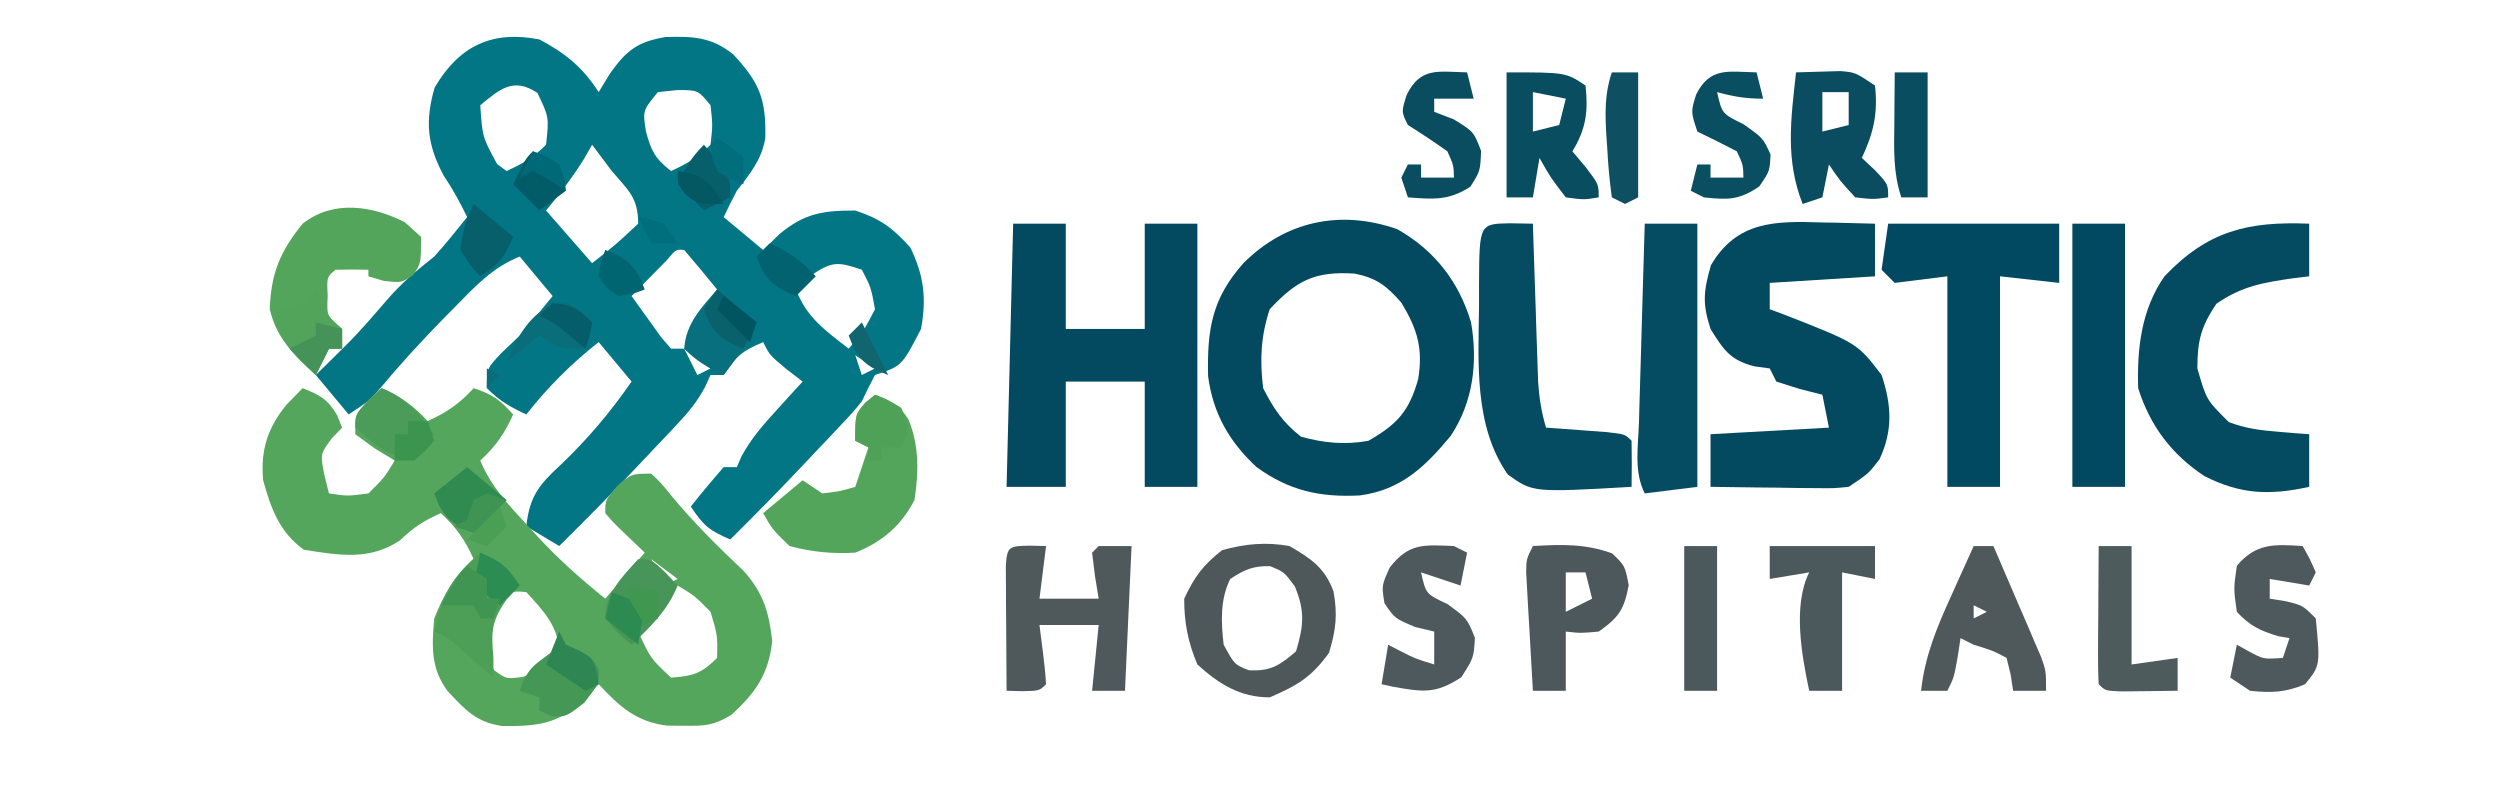 <svg xmlns="http://www.w3.org/2000/svg" width="380" height="120"><path d="M0 0C3.944 2.084 6.587 4.247 9 8 9.578 7.051 10.155 6.103 10.75 5.125 13.286 1.603 14.907.362 19.148-.371 23.288-.495 26.122-.397 29.438 2.25c3.965 4.256 5.024 6.75 4.891 12.727C33.797 18.254 31.996 20.417 30 23c-.694 1.319-1.375 2.646-2 4 2.97 2.475 2.97 2.475 6 5 1.238-1.207 1.238-1.207 2.5-2.438C40.307 26.411 43.071 26 48 26c3.856 1.26 5.658 2.621 8.375 5.625C58.449 35.933 58.847 39.301 58 44c-2.921 5.64-2.921 5.64-7 7C50.292 52.312 49.629 53.649 49 55c-1.417 1.736-1.417 1.736-3.047 3.461C45.355 59.098 44.757 59.735 44.141 60.391 43.517 61.045 42.893 61.7 42.25 62.375 41.642 63.022 41.033 63.669 40.406 64.336 36.672 68.294 32.866 72.17 29 76c-3.161-1.37-3.993-1.989-6-5C24.616 68.959 26.286 66.959 28 65c.66.0 1.32.0 2 0C30.367 64.157 30.367 64.157 30.742 63.297 32.229 60.581 34.041 58.536 36.125 56.25c.724-.799 1.449-1.598 2.195-2.422C38.875 53.225 39.429 52.622 40 52 39.196 51.381 38.391 50.763 37.562 50.125 35 48 35 48 34 46c-3.161 1.37-3.993 1.989-6 5-.66.0-1.32.0-2 0C25.732 51.589 25.464 52.179 25.188 52.786c-1.2 2.237-2.463 3.8-4.2 5.64C20.098 59.374 20.098 59.374 19.189 60.342 18.57 60.992 17.951 61.642 17.312 62.312c-.6.639-1.2 1.277-1.818 1.936C11.409 68.579 7.232 72.812 3 77 1.35 76.01-.3 75.02-2 74c.48-4.492 1.895-6.296 5.188-9.312C7.317 60.756 10.751 56.676 14 52c-1.65-1.98-3.3-3.96-5-6-4.252 3.362-7.638 6.748-11 11-2.468-1.152-4.048-2.048-6-4 0-3 0-3 2.188-5.312C-4.884 46.801-3.956 45.914-3 45c1.714-1.965 3.354-3.977 5-6-1.65-1.98-3.3-3.96-5-6-4.081 1.617-6.806 4.543-9.812 7.625C-13.607 41.428-13.607 41.428-14.418 42.248-17.967 45.862-21.363 49.575-24.598 53.477-26 55-26 55-29 57c-1.65-1.98-3.3-3.96-5-6C-33.481 50.492-32.961 49.984-32.426 49.461-27.676 44.782-27.676 44.782-23.312 39.75-21.058 37.069-18.724 35.179-16 33c1.754-1.942 3.369-3.95 5-6-1.072-2.227-2.176-4.26-3.562-6.312-2.518-4.708-2.852-8.25-1.375-13.375C-12.216.949-7.146-1.426.0.0zM-9 10C-8.675 14.822-8.675 14.822-6.438 18.938-5.963 19.288-5.489 19.639-5 20c2.468-1.152 4.048-2.048 6-4 .457-4.195.457-4.195-1.312-7.875C-3.964 5.69-6.04 7.55-9 10zM18 8c-2.315 2.817-2.315 2.817-1.812 6C17.002 17.008 17.596 18.118 20 20c2.468-1.152 4.048-2.048 6-4C26.333 13 26.333 13 26 10c-1.887-2.307-1.887-2.307-5-2.312C20.01 7.791 19.02 7.894 18 8zM8 16C7.588 16.722 7.175 17.444 6.75 18.188 5.013 20.98 3.096 23.47 1 26c2.31 2.64 4.62 5.28 7 8 3.642-2.851 3.642-2.851 7-6 0-3.961-1.469-5.035-4-8-1.006-1.329-2.008-2.661-3-4zM19.371 33.531C18.733 34.181 18.095 34.831 17.438 35.5 16.797 36.15 16.156 36.799 15.496 37.469 15.002 37.974 14.509 38.479 14 39 14.95 40.339 15.911 41.671 16.875 43c.534.743 1.067 1.485 1.617 2.25C19.239 46.116 19.239 46.116 20 47c.66.0 1.32.0 2 0 1.918-2.878 3.501-5.886 5-9-1.642-2.021-3.309-4.02-5-6C20.749 31.886 20.749 31.886 19.371 33.531zM41.188 35.938C40.105 36.958 40.105 36.958 39 38c1.583 4.274 4.506 6.265 8 9 2.257-2.633 2.257-2.633 4-6C50.393 37.672 50.393 37.672 49 35c-3.64-1.248-4.549-1.311-7.812.938zM22 47c.66 1.32 1.32 2.64 2 4C24.66 50.67 25.32 50.34 26 50 24.68 49.01 23.36 48.02 22 47zm26 1C48.33 48.99 48.66 49.98 49 51 49.66 50.67 50.32 50.34 51 50 50.01 49.34 49.02 48.68 48 48z" fill="#037686" transform="translate(82,6)"/><path d="M0 0C2.622 1.049 3.794 1.649 5.25 4.125 5.497 4.744 5.745 5.362 6 6c-.516.536-1.031 1.073-1.562 1.625-1.764 2.38-1.764 2.38-1.125 5.625C3.539 14.158 3.766 15.065 4 16 6.832 16.418 6.832 16.418 10 16c2.404-2.378 2.404-2.378 4-5C12.515 10.103 12.515 10.103 11 9.188 10.01 8.466 9.02 7.744 8 7c0-3 0-3 2-5.188C10.66 1.214 11.32.616 12 0c2.884 1.293 4.872 2.659 7 5 2.884-1.293 4.872-2.659 7-5 2.993.998 3.948 1.752 6 4-1.293 2.884-2.659 4.872-5 7 1.635 3.965 4.368 6.843 7.25 9.938C34.715 21.45 35.181 21.962 35.66 22.49 38.884 25.985 42.294 29.023 46 32c1.98-2.31 3.96-4.62 6-7C51.01 24.051 50.02 23.102 49 22.125c-1.688-1.617-1.688-1.617-3-3.125.0-2 0-2 1.812-4.125C50 13 50 13 53 13c1.508 1.434 1.508 1.434 3.125 3.438 3.402 4.091 7.085 7.741 10.957 11.387C70.027 31.166 70.896 34.05 71.375 38.438 70.852 43.408 68.848 46.33 65.172 49.652 62.568 51.268 61.041 51.373 58 51.312 57.154 51.309 56.309 51.305 55.438 51.301 50.696 50.716 48.192 48.42 45 45 44.237 45.804 43.474 46.609 42.688 47.438c-3.896 3.715-7.234 3.965-12.398 3.914C26.34 50.745 24.698 48.895 22 46c-2.547-3.473-2.363-6.791-2-11 1.474-3.65 2.999-6.428 6-9-1.293-2.884-2.659-4.872-5-7-2.542 1.13-4.167 2.163-6.188 4.125-4.686 3.124-9.253 2.273-14.625 1.438C-3.49 21.936-4.829 18.278-6 14c-.42-4.557.671-7.973 3.562-11.5C-1.633 1.675-.829.85.0.0zM53 26C53.66 27.32 54.32 28.64 55 30 55.66 29.67 56.32 29.34 57 29 55.68 28.01 54.36 27.02 53 26zm4 4c-1.98 2.31-3.96 4.62-6 7 1.901 4.099 1.901 4.099 5 7C59.342 43.755 60.605 43.395 63 41 63.067 37.546 63.067 37.546 62 34c-2.416-2.452-2.416-2.452-5-4zM29.875 32.625c-2.123 2.28-2.123 2.28-2.312 5.438C27.797 40.953 27.797 40.953 29.188 42.938c1.823 1.291 1.823 1.291 4.312.938C36.16 42.944 37.437 42.345 39 40c-.127-3.82-2.506-6.279-5-9-2.181-.202-2.181-.202-4.125 1.625z" fill="#55a65d" transform="translate(46,59)"/><path d="M0 0C5.641 3.208 9.335 7.922 11.203 14.141c1.06 6.047.341 12.102-3.078 17.266C4.234 36.107.56 39.638-5.707 40.473-11.771 40.778-16.442 39.746-21.391 36.164c-4.172-3.875-6.629-8.172-7.371-13.832C-28.92 15.227-28.18 10.552-23.391 5.164-17.008-1.219-8.673-3.033.0.0zM-19.391 12.164c-1.356 4.068-1.53 7.746-1 12 1.607 3.157 2.974 5.194 5.75 7.375 3.491.97 6.7 1.267 10.25.625 4.397-2.524 6.186-4.495 7.562-9.375.756-4.637-.095-7.565-2.562-11.625C-1.61 8.618-3.17 7.403-6.504 6.75c-6.015-.384-8.817 1.039-12.887 5.414z" fill="#034a61" transform="translate(212.391,34.836)"/><path d="M0 0C2.64.0 5.28.0 8 0 8 5.28 8 10.56 8 16c3.96.0 7.92.0 12 0 0-5.28.0-10.56.0-16 2.64.0 5.28.0 8 0 0 13.2.0 26.4.0 40-2.64.0-5.28.0-8 0 0-5.28.0-10.56.0-16-3.96.0-7.92.0-12 0 0 5.28.0 10.56.0 16-2.97.0-5.94.0-9 0 .33-13.2.66-26.4 1-40z" fill="#034a61" transform="translate(154,34)"/><path d="M0 0C1.176.02 1.176.02 2.375.041 4.292.076 6.209.13 8.125.188c0 2.64.0 5.28.0 8C.205 8.682.205 8.682-7.875 9.188c0 1.32.0 2.64.0 4 .808.303 1.616.606 2.449.918C5.447 18.368 5.447 18.368 9.125 23.188 10.647 27.753 10.872 31.586 8.812 36 7.125 38.188 7.125 38.188 4.125 40.188 1.857 40.415 1.857 40.415-.762 40.383-1.7 40.376-2.637 40.37-3.604 40.363-4.58 40.347-5.556 40.33-6.562 40.312-7.551 40.303-8.539 40.294-9.557 40.285-11.996 40.262-14.436 40.229-16.875 40.188c0-2.64.0-5.28.0-8 5.94-.33 11.88-.66 18-1-.495-2.475-.495-2.475-1-5-1.702-.433-1.702-.433-3.438-.875-1.176-.371-2.351-.743-3.562-1.125-.33-.66-.66-1.32-1-2C-8.638 22.084-9.401 21.981-10.188 21.875-13.889 20.928-14.881 19.391-16.875 16.188c-1.26-3.865-1.071-5.752.062-9.688C-12.878-.227-7.063-.233.0.0z" fill="#034a61" transform="translate(276.875,33.812)"/><path d="M0 0C0 2.64.0 5.28.0 8-1.104 8.13-1.104 8.13-2.23 8.262-6.883 8.932-10.227 9.459-14.125 12.188-16.451 15.676-17 17.805-17 22c1.375 4.789 1.375 4.789 4.785 8.16C-9.679 31.122-7.45 31.412-4.75 31.625-3.858 31.7-2.966 31.775-2.047 31.852-1.034 31.925-1.034 31.925.0 32c0 2.64.0 5.28.0 8-6.016 1.308-10.378 1.172-15.922-1.629C-20.929 35.068-24.194 30.707-26 25-26.185 18.952-25.513 13.035-22 8-15.414 1.081-9.342-.374.0.0z" fill="#044a61" transform="translate(351,34)"/><path d="M0 0C8.58.0 17.16.0 26 0c0 2.97.0 5.94.0 9-2.97-.33-5.94-.66-9-1 0 10.56.0 21.12.0 32-2.64.0-5.28.0-8 0C9 29.44 9 18.88 9 8c-2.64.33-5.28.66-8 1C.34 8.34-.32 7.68-1 7c.33-2.31.66-4.62 1-7z" fill="#014961" transform="translate(287,34)"/><path d="M0 0C1.134.021 2.269.041 3.438.062 3.463.859 3.488 1.656 3.513 2.478 3.629 6.089 3.752 9.701 3.875 13.312 3.914 14.567 3.954 15.821 3.994 17.113 4.057 18.921 4.057 18.921 4.121 20.766 4.158 21.876 4.194 22.986 4.232 24.13 4.405 26.593 4.733 28.707 5.438 31.062 6.292 31.123 7.147 31.184 8.027 31.246 9.132 31.33 10.237 31.414 11.375 31.5 13.028 31.622 13.028 31.622 14.715 31.746 17.438 32.062 17.438 32.062 18.438 33.062c.041 2.333.042 4.667.0 7C3.433 40.922 3.433 40.922-.375 38.188-5.54 30.809-4.851 21.179-4.75 12.5-4.749 11.409-4.749 10.318-4.748 9.193-4.697.082-4.697.082.0.0z" fill="#054b61" transform="translate(229.562,33.938)"/><path d="M0 0C2.64.0 5.28.0 8 0 8 13.2 8 26.4 8 40 5.36 40.33 2.72 40.66.0 41c-1.669-3.338-.996-7.068-.879-10.727.024-.863.047-1.726.072-2.615C-.731 24.897-.647 22.136-.562 19.375c.053-1.87.106-3.74.158-5.609C-.275 9.177-.139 4.588.0.0z" fill="#054b61" transform="translate(250,34)"/><path d="M0 0C2.64.0 5.28.0 8 0 8 13.2 8 26.4 8 40c-2.64.0-5.28.0-8 0C0 26.8.0 13.6.0.0z" fill="#014961" transform="translate(315,34)"/><path d="M0 0C1.238 1.114 1.238 1.114 2.5 2.25c0 4 0 4-1.188 5.812C-.5 9.25-.5 9.25-3.188 8.938-4.332 8.597-4.332 8.597-5.5 8.25c0-.33.0-.66.0-1C-7.166 7.207-8.834 7.209-10.5 7.25c-1.332 1.112-1.332 1.112-1.188 3.938-.145 3.171-.145 3.171 2.188 5.062.0.99.0 1.98.0 3-.66.0-1.32.0-2 0-.66 1.32-1.32 2.64-2 4-3.358-3.093-5.926-5.491-7-10C-20.302 7.815-18.928 4.462-15.5.25-10.82-3.427-4.932-2.466.0.0z" fill="#53a55b" transform="translate(61.5,33.75)"/><path d="M0 0C2.378.951 3.731 1.569 5.105 3.773 6.717 7.784 6.661 11.765 6 16c-1.99 3.884-4.954 6.412-9 8C-6.443 24.215-9.666 23.886-13 23c-2.625-2.562-2.625-2.562-4-5 2.97-2.475 2.97-2.475 6-5 .99.66 1.98 1.32 3 2 2.646-.312 2.646-.312 5-1 .66-1.98 1.32-3.96 2-6-.66-.33-1.32-.66-2-1 0-4 0-4 1.5-5.75C-1.005.838-.51.425.0.0z" fill="#54a55c" transform="translate(133,60)"/><path d="M0 0C3.247 1.889 5.372 3.283 6.695 6.902 7.334 10.441 7.065 12.788 6 16.25 3.305 19.956 1.221 21.181-3 23c-4.488.0-7.731-2.022-11-5-1.409-3.326-2.023-6.387-2-10 1.549-3.336 2.886-5.124 5.75-7.375C-6.76-.345-3.549-.647.0.0zM-9 5c-1.564 3.127-1.4 6.58-1 10 1.645 3.018 1.645 3.018 3.812 3.875C-2.875 19.064-1.489 18.152 1 16 2.163 12.075 2.383 9.928.812 6.125-.814 3.93-.814 3.93-2.938 3.062-5.522 2.984-6.851 3.592-9 5z" fill="#4e585b" transform="translate(196,83)"/><path d="M0 0C1.207.031 1.207.031 2.438.062c-.33 2.64-.66 5.28-1 8 2.97.0 5.94.0 9 0C10.159 6.361 10.159 6.361 9.875 4.625c-.144-1.176-.289-2.351-.438-3.562.33-.33.66-.66 1-1 1.65.0 3.3.0 5 0-.33 7.26-.66 14.52-1 22-1.65.0-3.3.0-5 0 .33-3.3.66-6.6 1-10-2.97.0-5.94.0-9 0C1.623 13.527 1.809 14.991 2 16.5c.192 1.516.348 3.037.438 4.562-1 1-1 1-3.562 1.062C-1.929 22.104-2.734 22.084-3.562 22.062-3.591 18.583-3.609 15.104-3.625 11.625-3.633 10.632-3.642 9.639-3.65 8.615-3.654 7.671-3.657 6.727-3.66 5.754-3.665 4.879-3.671 4.005-3.676 3.104-3.504.019-3.109.076.0.0z" fill="#4f595c" transform="translate(156.562,82.938)"/><path d="M0 0C4.312-.254 7.969-.379 12.062 1.125 14 3 14 3 14.562 5.938 13.882 9.641 13.065 10.846 10 13c-2.75.25-2.75.25-5 0 0 2.97.0 5.94.0 9-1.65.0-3.3.0-5 0-.196-3.291-.381-6.583-.562-9.875-.056-.937-.112-1.874-.17-2.84C-.781 8.389-.829 7.493-.879 6.57c-.047-.827-.094-1.655-.143-2.507C-1 2-1 2 0 0zM5 4c0 1.98.0 3.96.0 6 1.32-.66 2.64-1.32 4-2-.33-1.32-.66-2.64-1-4-.99.0-1.98.0-3 0z" fill="#4d585c" transform="translate(233,83)"/><path d="M0 0C.99.0 1.98.0 3 0 4.342 3.1 5.672 6.206 7 9.312c.382.881.763 1.762 1.156 2.67C8.517 12.83 8.878 13.678 9.25 14.551 9.585 15.331 9.92 16.111 10.266 16.915 11 19 11 19 11 22c-1.65.0-3.3.0-5 0-.124-.804-.247-1.609-.375-2.438C5.419 18.717 5.213 17.871 5 17c-2.118-1.118-2.118-1.118-5-2-.66-.33-1.32-.66-2-1-.144.949-.289 1.897-.438 2.875C-3 20-3 20-4 22c-1.32.0-2.64.0-4 0 .594-5.3 2.374-9.581 4.562-14.375.329-.736.659-1.472.998-2.23C-1.633 3.594-.817 1.796.0.0zM0 9c0 .66.0 1.32.0 2 .66-.33 1.32-.66 2-1-.66-.33-1.32-.66-2-1z" fill="#4f595c" transform="translate(300,83)"/><path d="M0 0C.66.33 1.32.66 2 1c-.33 1.65-.66 3.3-1 5-1.98-.66-3.96-1.32-6-2 .734 3.282.734 3.282 4 4.812C2 11 2 11 3.188 13.938 3 17 3 17 1.125 19.938c-3.914 2.583-5.862 2.237-10.332 1.457C-9.799 21.264-10.39 21.134-11 21c.33-1.98.66-3.96 1-6 .598.309 1.196.619 1.812.938C-5.91 17.102-5.91 17.102-3 18c0-1.65.0-3.3.0-5C-3.949 12.773-4.897 12.546-5.875 12.312-9 11-9 11-10.562 8.688-11 6-11 6-9.75 3.25-6.842-.489-4.561-.19.0.0z" fill="#4d595c" transform="translate(221,83)"/><path d="M0 0C1.062 1.875 1.062 1.875 2 4c-.33.66-.66 1.32-1 2-2.97-.495-2.97-.495-6-1 0 .99.0 1.98.0 3C-4.216 8.124-3.433 8.248-2.625 8.375.0 9 0 9 2 11c.682 7.161.682 7.161-1.625 10C-2.629 22.265-4.768 22.344-8 22c-.99-.66-1.98-1.32-3-2 .33-1.65.66-3.3 1-5 .598.33 1.196.66 1.812 1C-5.946 17.208-5.946 17.208-3 17-2.67 16.01-2.34 15.02-2 14c-.866-.155-.866-.155-1.75-.312C-6.521 12.841-8.008 12.134-10 10c-.5-3.5-.5-3.5.0-7C-7.112-.443-4.299-.293.0.0z" fill="#4d595c" transform="translate(350,83)"/><path d="M0 0C1.437-.054 2.875-.093 4.312-.125c.801-.023 1.601-.046 2.426-.07C9 0 9 0 12 2 12.467 6.204 11.789 9.198 10 13c.66.619 1.32 1.238 2 1.875C14 17 14 17 14 19c-2.25.312-2.25.312-5 0-2.312-2.5-2.312-2.5-4-5-.33 1.65-.66 3.3-1 5C3.01 19.33 2.02 19.66 1 20-1.658 13.278-.788 7.078.0.0zM4 3C4 4.98 4 6.96 4 9c1.32-.33 2.64-.66 4-1C8 6.35 8 4.7 8 3 6.68 3 5.36 3 4 3z" fill="#0a4d61" transform="translate(273,11)"/><path d="M0 0C9 0 9 0 12 2 12.429 5.947 12.085 8.612 10 12c.66.784 1.32 1.567 2 2.375C14 17 14 17 14 19c-2.25.375-2.25.375-5 0-2.312-3-2.312-3-4-6-.33 1.98-.66 3.96-1 6-1.32.0-2.64.0-4 0C0 12.73.0 6.46.0.0zM4 3C4 4.98 4 6.96 4 9c1.32-.33 2.64-.66 4-1 .33-1.32.66-2.64 1-4-1.65-.33-3.3-.66-5-1z" fill="#094d61" transform="translate(229,11)"/><path d="M0 0C5.28.0 10.56.0 16 0c0 1.65.0 3.3.0 5-1.65-.33-3.3-.66-5-1 0 5.94.0 11.88.0 18-1.65.0-3.3.0-5 0C4.875 16.655 3.465 9.069 6 4c-1.98.33-3.96.66-6 1C0 3.35.0 1.7.0.0z" fill="#4b595d" transform="translate(269,83)"/><path d="M0 0C1.65.0 3.3.0 5 0 5 5.94 5 11.88 5 18 8.465 17.505 8.465 17.505 12 17c0 1.65.0 3.3.0 5C10.188 22.027 8.375 22.046 6.562 22.062 5.553 22.074 4.544 22.086 3.504 22.098 1 22 1 22 0 21c-.087-1.562-.107-3.127-.098-4.691.003-.944.006-1.888.01-2.861C-.08 12.454-.071 11.461-.062 10.438-.058 9.44-.053 8.443-.049 7.416-.037 4.944-.021 2.472.0.0z" fill="#4d5b5d" transform="translate(319,83)"/><path d="M0 0C.33 1.32.66 2.64 1 4-1.621 4-3.509 3.687-6 3c.74 3.28.74 3.28 4 4.875C1 10 1 10 2.125 12.5 2 15 2 15 .438 17.312-2.616 19.427-4.356 19.396-8 19-8.66 18.67-9.32 18.34-10 18c.33-1.32.66-2.64 1-4 .66.0 1.32.0 2 0 0 .66.0 1.32.0 2 1.65.0 3.3.0 5 0C-2.04 14.077-2.04 14.077-3 12-4.983 10.967-6.983 9.966-9 9c-1-3-1-3-.188-5.625C-7.074-.851-4.348-.095.0.0z" fill="#0a4e61" transform="translate(267,11)"/><path d="M0 0C.33 1.32.66 2.64 1 4-1 4-3 4-5 4c0 .66.0 1.32.0 2 .969.371 1.939.743 2.938 1.125C1 9 1 9 2.125 11.938 2 15 2 15 .5 17.375-2.796 19.518-5.146 19.296-9 19-9.33 18.01-9.66 17.02-10 16c.33-.66.66-1.32 1-2 .66.0 1.32.0 2 0 0 .66.0 1.32.0 2 1.65.0 3.3.0 5 0C-2.048 14.121-2.048 14.121-3 12-4.961 10.611-6.962 9.274-9 8c-1-2-1-2-.188-4.562C-7.095-.857-4.396-.096.0.0z" fill="#0a4d61" transform="translate(223,11)"/><path d="M0 0C3.161 1.37 3.993 1.989 6 5c-.66.701-1.32 1.403-2 2.125C1.666 10.48 1.653 12.008 2 16 2 16.99 2 17.98 2 19 1.518 18.578 1.036 18.157.539 17.723-.093 17.175-.724 16.627-1.375 16.062c-.94-.818-.94-.818-1.898-1.652C-4.956 12.93-4.956 12.93-7 12-5.808 6.474-4.401 3.822.0.0z" fill="#4d9f58" transform="translate(73,84)"/><path d="M0 0C1.65.0 3.3.0 5 0 5 7.26 5 14.52 5 22c-1.65.0-3.3.0-5 0C0 14.74.0 7.48.0.0z" fill="#4c595c" transform="translate(256,83)"/><path d="M0 0C.33.66.66 1.32 1 2c.66.289 1.32.578 2 .875C5 4 5 4 6.062 5.812 6 8 6 8 3.812 10.812 1 13 1 13-1.312 12.812-1.869 12.544-2.426 12.276-3 12c0-.66.0-1.32.0-2-.99-.33-1.98-.66-3-1 1.157-3.47 2.181-3.886 5-6 .33-.99.66-1.98 1-3z" fill="#449754" transform="translate(85,96)"/><path d="M0 0C1.98 1.65 3.96 3.3 6 5c-1.372 2.954-2.989 5.44-5 8-2.468-1.152-4.048-2.048-6-4 .266-3.851 2.56-6.167 5-9z" fill="#076f7d" transform="translate(109,44)"/><path d="M0 0C1.32.0 2.64.0 4 0 4 6.27 4 12.54 4 19 3.34 19.33 2.68 19.66 2 20 1.34 19.67.68 19.34.0 19c-.343-2.47-.56-4.83-.688-7.312-.047-.677-.094-1.355-.143-2.053C-1.033 6.239-1.108 3.242.0.0z" fill="#0e4f62" transform="translate(245,11)"/><path d="M0 0C2 0 2 0 4.125 2 4.744 2.66 5.362 3.32 6 4c-1.555 3.817-4.036 6.192-7 9-2.062-1.75-2.062-1.75-4-4 0-3.798 2.531-6.306 5-9z" fill="#479559" transform="translate(97,85)"/><path d="M0 0C3.795 1.491 5.61 3.757 8 7c-.99 1.32-1.98 2.64-3 4-3.869-.573-6.152-2.39-9-5 0-2 0-2 2-4.125C-1.34 1.256-.68.637.0.0z" fill="#4c9c59" transform="translate(58,59)"/><path d="M0 0C.289.619.578 1.238.875 1.875 1.937 4.133 1.937 4.133 4 6c0 .99.0 1.98.0 3-.66.0-1.32.0-2 0-.66 1.32-1.32 2.64-2 4C-3.536 9.827-5.586 7.833-6 3c.99.0 1.98.0 3 0 1.688-1.438 1.688-1.438 3-3z" fill="#51a459" transform="translate(48,44)"/><path d="M0 0C1.65.0 3.3.0 5 0 5 6.27 5 12.54 5 19c-1.32.0-2.64.0-4 0C-.254 15.237-.107 11.728-.062 7.812c.005-.75.009-1.499.014-2.271C-.037 3.694-.019 1.847.0.0z" fill="#094d61" transform="translate(288,11)"/><path d="M0 0C1.98 1.65 3.96 3.3 6 5 4.35 6.65 2.7 8.3 1 10-1.622 8.951-2.794 8.351-4.25 5.875-4.497 5.256-4.745 4.638-5 4-3.35 2.68-1.7 1.36.0.0z" fill="#308b51" transform="translate(71,71)"/><path d="M0 0C1.812.938 1.812.938 3.812 2.938c-.375 2.125-.375 2.125-1 4-4 0-4 0-7-2-1.65 1.32-3.3 2.64-5 4C-7.564 4.952-4.721-.135.0.0zM-12.188 9.938c.99.495.99.495 2 1-.66.66-1.32 1.32-2 2 0-.99.0-1.98.0-3z" fill="#0a6e7a" transform="translate(86.188,46.062)"/><path d="M0 0C1.938.75 1.938.75 4 2c.812 2 .812 2 1 4-.33.66-.66 1.32-1 2-.99.0-1.98.0-3 0 0 .66.0 1.32.0 2-.66.0-1.32.0-2 0 0-.66.0-1.32.0-2-.66-.33-1.32-.66-2-1 0-4 0-4 1.5-5.75C-1.005.838-.51.425.0.0z" fill="#4fa158" transform="translate(133,60)"/><path d="M0 0C1.98 1.65 3.96 3.3 6 5 4.63 8.161 4.011 8.993 1 11-.562 9.312-.562 9.312-2 7c.257-2.698.792-4.584 2-7z" fill="#065f6b" transform="translate(72,31)"/><path d="M0 0C4 4.625 4 4.625 4 8c-1.98.99-1.98.99-4 2-1.32-1.32-2.64-2.64-4-4 1.152-2.468 2.048-4.048 4-6z" fill="#065f6b" transform="translate(107,22)"/><path d="M0 0C1.938.75 1.938.75 4 2c.75 2.125.75 2.125 1 4-1.32.99-2.64 1.98-4 3C-.32 7.68-1.64 6.36-3 5-1.125 1.125-1.125 1.125.0.0z" fill="#015c68" transform="translate(81,23)"/><path d="M0 0C1.98 1.65 3.96 3.3 6 5 5.34 6.32 4.68 7.64 4 9 1.378 7.951.206 7.351-1.25 4.875-1.498 4.256-1.745 3.638-2 3c.66-.99 1.32-1.98 2-3z" fill="#09616b" transform="translate(109,44)"/><path d="M0 0C2.884 1.293 4.872 2.659 7 5c-.99.99-1.98 1.98-3 3C1.378 6.951.206 6.351-1.25 3.875-1.498 3.256-1.745 2.638-2 2-1.34 1.34-.68.68.0.0z" fill="#026270" transform="translate(117,37)"/><path d="M0 0C.33.66.66 1.32 1 2c.66.289 1.32.578 2 .875C5 4 5 4 5.75 6.125 5.832 6.744 5.915 7.362 6 8 5.01 8.495 5.01 8.495 4 9 2.02 7.68.04 6.36-2 5-1.34 3.35-.68 1.7.0.0z" fill="#2e8653" transform="translate(85,96)"/><path d="M0 0C3.161 1.37 3.993 1.989 6 5c-.99.99-1.98 1.98-3 3C1.68 7.01.36 6.02-1 5c.33-1.65.66-3.3 1-5z" fill="#2c8d52" transform="translate(73,84)"/><path d="M0 0C2.622 1.049 3.794 1.649 5.25 4.125 5.497 4.744 5.745 5.362 6 6c-1.812.688-1.812.688-4 1C.188 5.812.188 5.812-1 4c.312-2.188.312-2.188 1-4z" fill="#016471" transform="translate(92,38)"/><path d="M0 0C.99.66 1.98 1.32 3 2c0 .99.0 1.98.0 3 .66.0 1.32.0 2 0-.33.99-.66 1.98-1 3-.66.0-1.32.0-2 0-.33-.66-.66-1.32-1-2C-.65 6-2.3 6-4 6-1.125 1.125-1.125 1.125.0.0z" fill="#419553" transform="translate(71,86)"/><path d="M0 0C1.32.33 2.64.66 4 1c0 .99.0 1.98.0 3-.66.0-1.32.0-2 0C1.34 5.32.68 6.64.0 8-1.32 6.68-2.64 5.36-4 4c1.32-.66 2.64-1.32 4-2C0 1.34.0.68.0.0z" fill="#46935a" transform="translate(48,49)"/><path d="M0 0C2.475.99 2.475.99 5 2c-.33 1.98-.66 3.96-1 6C2.35 6.68.7 5.36-1 4c.33-1.32.66-2.64 1-4z" fill="#2b8b51" transform="translate(93,90)"/><path d="M0 0C.99.0 1.98.0 3 0c.33.99.66 1.98 1 3C2.688 4.5 2.688 4.5 1 6 .01 6-.98 6-2 6-2 4.68-2 3.36-2 2-1.34 2-.68 2 0 2 0 1.34.0.68.0.0z" fill="#3c954e" transform="translate(62,64)"/><path d="M0 0C2.935.367 3.864.864 6 3c-.375 2.125-.375 2.125-1 4-.784-.639-1.567-1.279-2.375-1.938C.205 3.019.205 3.019-2 2-1.34 1.34-.68.68.0.0z" fill="#055d69" transform="translate(84,46)"/><path d="M0 0C2 1.25 2 1.25 4 3 4 4.32 4 5.64 4 7c-1.938-.75-1.938-.75-4-2-.812-2.062-.812-2.062-1-4C-.67.67-.34.34.0.0z" fill="#006e7c" transform="translate(109,21)"/><path d="M0 0C.99.33 1.98.66 3 1 1.35 2.65-.3 4.3-2 6c-.99-.33-1.98-.66-3-1 .66-.33 1.32-.66 2-1 .33-.99.66-1.98 1-3C-1.34.67-.68.34.0.0z" fill="#3f9353" transform="translate(74,75)"/><path d="M0 0C2.886.398 3.822.79 5.75 3.062 6.162 3.702 6.575 4.341 7 5 3 5 3 5 1.25 3.625.0 2 0 2 0 0z" fill="#035862" transform="translate(103,26)"/><path d="M0 0C2.062.438 2.062.438 4 1 4 2.32 4 3.64 4 5c-.99.495-.99.495-2 1C1.01 4.35.02 2.7-1 1-.67.67-.34.34.0.0z" fill="#409750" transform="translate(96,89)"/><path d="M0 0C1.333 2.667 2.667 5.333 4 8 1.378 6.951.206 6.351-1.25 3.875-1.498 3.256-1.745 2.638-2 2-1.34 1.34-.68.68.0.0z" fill="#10656f" transform="translate(131,49)"/><path d="M0 0C1.65 1.32 3.3 2.64 5 4c-.33.99-.66 1.98-1 3C2.35 5.35.7 3.7-1 2-.67 1.34-.34.68.0.0z" fill="#005561" transform="translate(110,45)"/><path d="M0 0C.33.99.66 1.98 1 3 .01 3.99-.98 4.98-2 6c-.99-.33-1.98-.66-3-1 1.65-1.65 3.3-3.3 5-5z" fill="#4b9f55" transform="translate(76,77)"/><path d="M0 0C1.938.75 1.938.75 4 2c.75 2.125.75 2.125 1 4-.784-.516-1.567-1.031-2.375-1.562C1.759 3.963.892 3.489.0 3c-.99.495-.99.495-2 1 .66-1.32 1.32-2.64 2-4z" fill="#006977" transform="translate(81,23)"/><path d="M0 0C1.875.312 1.875.312 4 1c.66.99 1.32 1.98 2 3C4.68 4 3.36 4 2 4 1.34 2.68.68 1.36.0.0z" fill="#006e7c" transform="translate(97,33)"/><path d="" fill="#2f6663" transform="translate(0,0)"/><path d="" fill="#2f6663" transform="translate(0,0)"/></svg>